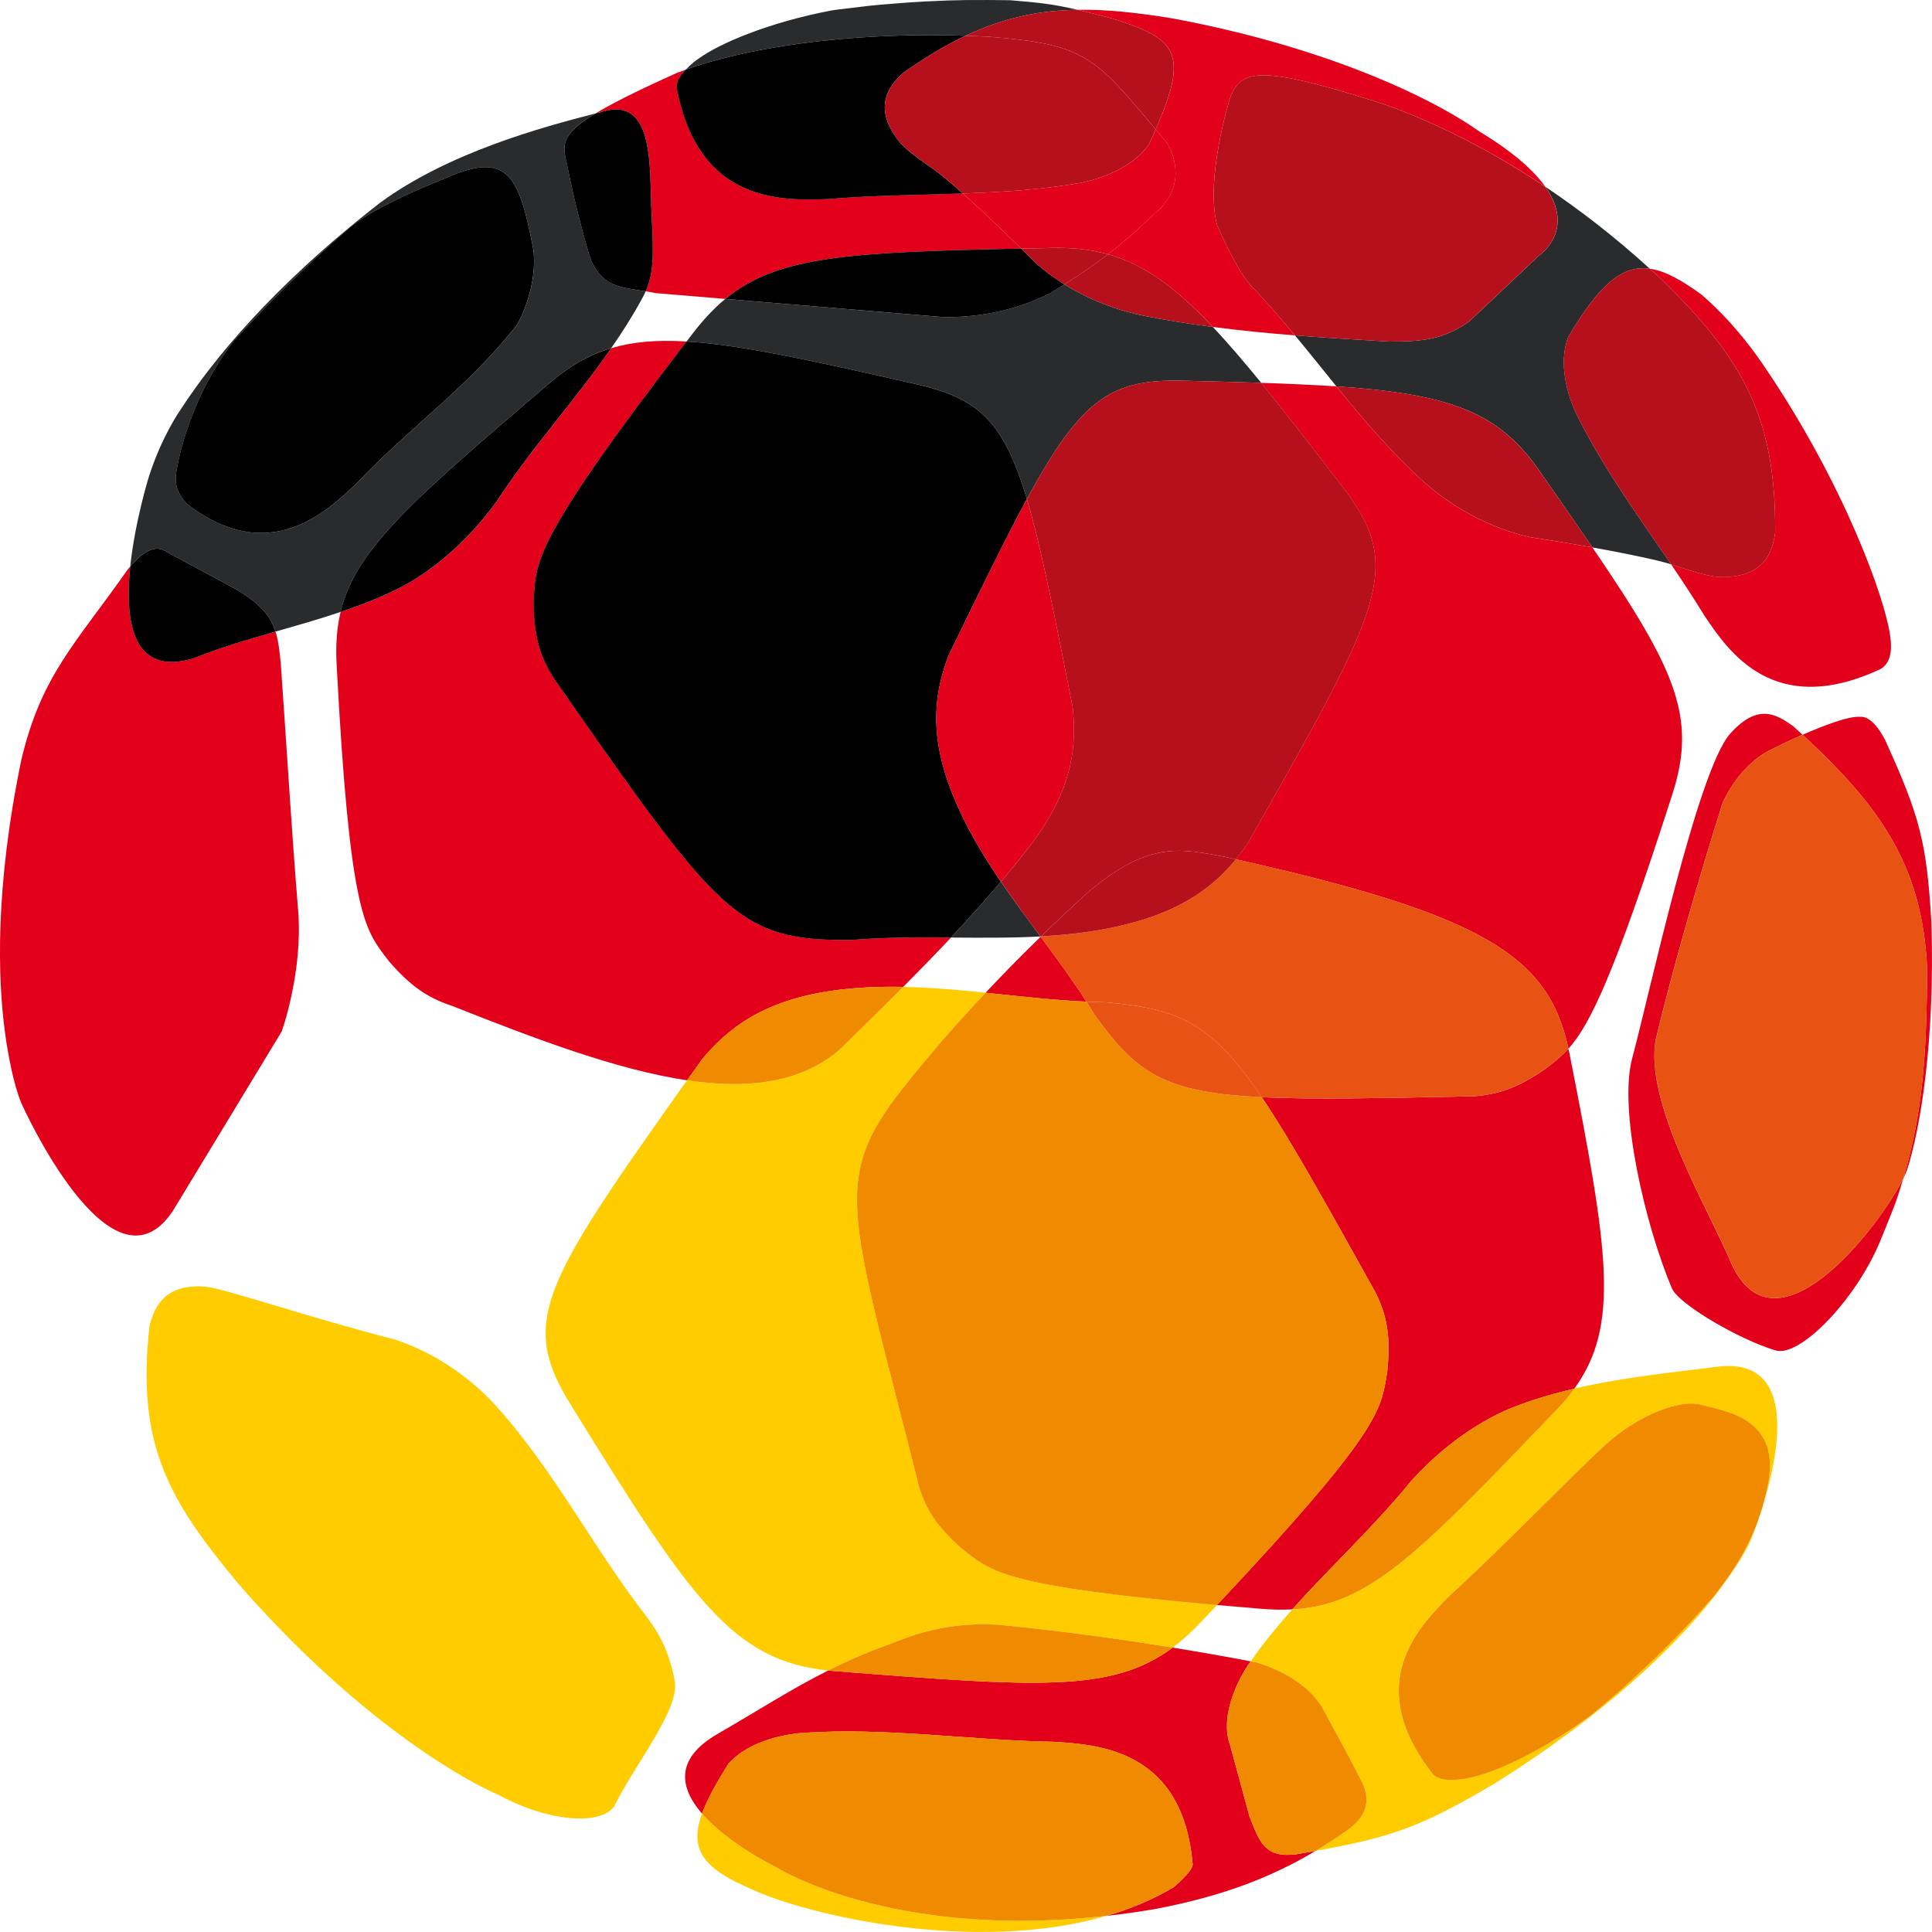 <?xml version="1.0" encoding="utf-8"?>
<!-- Generator: Adobe Illustrator 15.0.0, SVG Export Plug-In . SVG Version: 6.00 Build 0)  -->
<!DOCTYPE svg PUBLIC "-//W3C//DTD SVG 1.1//EN" "http://www.w3.org/Graphics/SVG/1.1/DTD/svg11.dtd">
<svg version="1.1" id="Ebene_1" xmlns="http://www.w3.org/2000/svg" xmlns:xlink="http://www.w3.org/1999/xlink" x="0px" y="0px"
	 width="82.459px" height="82.457px" viewBox="86.83 0 82.459 82.457" enable-background="new 86.83 0 82.459 82.457"
	 xml:space="preserve">
<g>
	<path fill="#E2001A" d="M169.263,39.373c-0.201-3.41-0.479-4.503-1.979-7.799c-0.447-0.846-0.826-1-1.063-0.98
		c-0.499-0.037-1.581,0.383-2.456,0.766c3.345,3.097,5.081,5.585,5.313,9.879c-0.004,4.046-0.242,6.416-1.017,9.068
		c0.077-0.158,0.138-0.294,0.171-0.399C168.767,48.245,169.425,44.543,169.263,39.373"/>
	<path fill="#E2001A" d="M136.156,5.523c0.146,0.173,0.293,0.348,0.45,0.536c0.433,0.677,0.771,1.971-0.433,2.999
		c-0.35,0.299-0.92,0.924-2.053,1.793c1.516,0.423,2.852,1.379,4.477,3.104c1.179,0.154,2.354,0.268,3.496,0.359
		c-0.6-0.728-1.221-1.444-1.875-2.129c-0.662-0.73-1.445-2.585-1.445-2.585c-0.52-2.002,0.555-5.415,0.555-5.415
		c0.465-1.205,1.174-1.442,6.264,0.162c1.736,0.571,4.305,1.693,7.191,3.621c-0.482-0.678-1.343-1.467-2.805-2.351
		c-2.223-1.575-6.85-3.676-13.152-4.839c-1.478-0.24-2.775-0.38-4.006-0.361c0.398,0.092,0.866,0.209,1.456,0.366
		C137.022,1.634,137.617,2.223,136.156,5.523"/>
	<path fill="#E2001A" d="M147.585,20.555c-1.373-1.239-2.559-2.64-3.715-4.063c-0.957-0.065-2.021-0.112-3.211-0.152
		c0.985,1.214,2.1,2.653,3.405,4.354c2.724,3.494,1.826,5.073-4.004,15.341c-0.146,0.211-0.308,0.426-0.483,0.641
		c10.68,2.391,13.354,4.176,14.195,8.083c0.887-0.981,1.93-3.06,4.41-10.783c1.095-3.317,0.214-5.334-3.389-10.612
		c-0.741-0.133-1.621-0.279-2.672-0.438C149.898,22.417,148.328,21.222,147.585,20.555"/>
	<path fill="#E2001A" d="M162.595,22.731c-0.12,0.867-0.479,1.868-2.203,1.899c-0.686,0.013-1.532-0.326-2.238-0.544
		c0.491,0.725,0.973,1.455,1.43,2.203c1.028,1.527,2.946,4.369,7.459,2.289c0.672-0.314,0.467-1.313,0.467-1.382
		c-0.162-1.473-1.93-6.528-5.467-11.685c-0.551-0.801-1.381-1.882-2.578-2.925c-0.854-0.626-1.563-1.025-2.217-1.117
		c0.166,0.146,0.326,0.29,0.487,0.442C161.065,15.18,162.641,17.632,162.595,22.731"/>
	<path fill="#2A2B2D" d="M102.065,20.616c-1.337,1.278-3.782,3.558-7.245,0.897c-0.221-0.237-0.558-0.609-0.48-1.264
		c0.012-0.067,0.373-2.932,2.443-5.671c0,0,2.445-2.704,4.967-4.847c0.767-0.652,2.291-1.409,4.097-2.125
		c2.688-1.206,3.147-0.058,3.743,3.015c0.209,1.448-0.521,3.024-0.732,3.292C106.719,16.605,104.427,18.135,102.065,20.616
		 M110.197,16.424c0.877-0.762,1.733-1.272,2.719-1.566c0.475-0.68,0.918-1.377,1.313-2.107c0.062-0.108,0.112-0.212,0.16-0.316
		c-1.07-0.17-1.757-0.192-2.286-1.227c-0.07-0.047-0.732-2.411-1.066-4.17c-0.184-0.798-0.352-1.25,1.211-2.197
		c-2.262,0.582-6.277,1.666-9.207,3.821c-4.621,3.597-7.154,6.753-8.467,8.766c-0.072,0.11-0.82,1.159-1.38,2.886
		c-0.014,0.042-0.604,1.938-0.805,3.867c0.606-0.716,1.024-0.809,1.276-0.75c0.125,0.032,0.291,0.107,0.395,0.191l2.824,1.515
		c1.029,0.618,1.479,1.114,1.703,1.82c0.93-0.265,1.863-0.53,2.779-0.839C102.007,23.432,104.437,21.352,110.197,16.424"/>
	<path fill="#2A2B2D" d="M152.533,10.893l-3.01,2.84c-1.066,0.717-1.798,0.846-3.396,0.846c-1.271-0.076-2.627-0.155-4.027-0.265
		c0.598,0.72,1.18,1.452,1.77,2.178c4.895,0.329,6.948,1.112,8.685,3.637c0.84,1.206,1.584,2.274,2.243,3.237
		c1.83,0.326,2.771,0.557,3.074,0.638c0.092,0.023,0.188,0.053,0.283,0.084c-1.426-2.098-2.928-4.15-4.048-6.433
		c-0.147-0.305-0.866-1.893-0.347-3.264c1.337-2.279,2.33-3.087,3.486-2.921c-1.524-1.388-3.035-2.545-4.463-3.501
		C154.105,9.838,152.533,10.893,152.533,10.893"/>
	<path fill="#B6101D" d="M139.328,4.185c0,0-1.072,3.414-0.555,5.416c0,0,0.783,1.856,1.446,2.585
		c0.653,0.685,1.271,1.399,1.879,2.128c1.399,0.111,2.757,0.187,4.024,0.266c1.6,0,2.332-0.131,3.399-0.847l3.009-2.84
		c0,0,1.571-1.053,0.25-2.923c-2.887-1.929-5.453-3.051-7.189-3.622C140.501,2.744,139.792,2.979,139.328,4.185"/>
	<path fill="#B6101D" d="M143.871,16.491c1.156,1.423,2.342,2.824,3.715,4.063c0.742,0.666,2.313,1.862,4.537,2.371
		c1.051,0.159,1.932,0.306,2.674,0.439c-0.657-0.962-1.403-2.029-2.244-3.234C150.816,17.605,148.763,16.821,143.871,16.491"/>
	<path fill="#B6101D" d="M153.759,14.391c-0.521,1.371,0.197,2.959,0.347,3.264c1.12,2.283,2.622,4.335,4.048,6.433
		c0.706,0.216,1.553,0.555,2.238,0.544c1.725-0.033,2.083-1.034,2.203-1.901c0.046-5.099-1.529-7.549-4.86-10.82
		c-0.161-0.152-0.321-0.295-0.487-0.441C156.089,11.304,155.097,12.112,153.759,14.391"/>
	<path fill="#2A2B2D" d="M128.042,1.526c1.617-0.766,3.131-1.084,4.777-1.108c-1.119-0.26-1.677-0.307-2.879-0.409
		c-0.555-0.007-1.293-0.012-1.848-0.007c-0.727,0.013-0.727,0.013-1.783,0.06c-0.781,0.047-0.781,0.047-1.784,0.129
		c-0.601,0.053-0.626,0.058-1.88,0.209l-0.293,0.04c-2.697,0.509-4.824,1.412-5.736,2.083c-0.063,0.042-0.134,0.1-0.191,0.142
		c-0.127,0.11-0.234,0.209-0.324,0.304C118.478,2.115,122.705,1.347,128.042,1.526"/>
	<path fill="#B6101D" d="M129.046,1.569c4.088,0.316,4.519,0.856,7.109,3.955c1.458-3.302,0.863-3.89-1.88-4.741
		c-0.59-0.157-1.058-0.274-1.452-0.365c-1.65,0.024-3.164,0.341-4.781,1.108C128.373,1.537,128.707,1.55,129.046,1.569"/>
	<path fill="#2A2B2D" d="M130.658,21.3c2.357-4.342,3.629-5.146,6.777-5.049c1.167,0.028,2.234,0.056,3.225,0.088
		c-0.754-0.92-1.43-1.71-2.063-2.384c-1.016-0.131-2.029-0.29-3.031-0.495c-0.736-0.151-2.002-0.513-3.305-1.323
		c-0.202,0.127-0.409,0.256-0.633,0.389c-1.885,0.946-3.715,1.033-4.642,1.001l-9.2-0.769c-0.496,0.411-0.953,0.903-1.41,1.5
		c-0.082,0.108-0.16,0.212-0.242,0.317c2.259,0.137,5.26,0.787,9.689,1.797C128.514,16.964,129.636,17.874,130.658,21.3"/>
	<path fill="#2A2B2D" d="M131.237,39.968c-0.573-0.774-1.147-1.545-1.688-2.338c-0.672,0.796-1.389,1.596-2.131,2.386
		C128.69,40.024,129.966,40.037,131.237,39.968 M131.266,39.966c-0.009,0-0.021,0-0.028,0.002c0.002,0.004,0.008,0.008,0.008,0.014
		C131.255,39.976,131.257,39.97,131.266,39.966"/>
	<path fill="#B6101D" d="M135.566,13.46c1.002,0.205,2.016,0.365,3.031,0.497c-1.625-1.727-2.96-2.683-4.477-3.106
		c-0.502,0.383-1.108,0.815-1.858,1.286C133.562,12.948,134.83,13.31,135.566,13.46"/>
	<path fill="#B6101D" d="M130.658,21.3c0.592,1.98,1.147,4.799,1.955,8.885c0.157,1.504,0.079,3.359-1.695,5.74
		c-0.416,0.562-0.883,1.132-1.367,1.705c0.539,0.793,1.113,1.564,1.688,2.336c0.01,0,0.021,0,0.028-0.002
		c0.69-0.67,1.366-1.305,2.021-1.9c2.59-2.178,3.914-1.858,5.905-1.476c0.134,0.029,0.257,0.059,0.386,0.087
		c0.178-0.215,0.338-0.43,0.483-0.64c5.83-10.269,6.728-11.847,4.005-15.342c-1.307-1.701-2.421-3.14-3.406-4.354
		c-0.988-0.032-2.058-0.06-3.225-0.088C134.287,16.154,133.016,16.958,130.658,21.3"/>
	<path fill="#FFCC00" d="M162.314,63.197c-0.43,2.345-1.398,3.713-2.35,4.946c-0.355,0.396-0.83,0.92-1.19,1.306
		c-0.481,0.502-0.481,0.502-1.2,1.215c-0.539,0.52-0.539,0.52-1.248,1.173c-0.434,0.389-0.449,0.404-1.373,1.188l-0.218,0.181
		c-2.124,1.565-4.167,2.479-5.25,2.688c-0.067,0.017-0.159,0.027-0.229,0.039c-0.67,0.078-1.01,0.027-1.25-0.186
		c-3.055-3.857-0.635-6.304,0.668-7.617c2.527-2.319,5.146-5.069,6.688-6.48c1.32-1.205,3.132-1.954,4.063-1.693
		C160.421,60.233,162.761,60.476,162.314,63.197 M160.318,58.309c-2.141,0.273-4.24,0.478-6.295,0.957
		c-0.243,0.338-0.521,0.67-0.848,1.002c-5.838,6.083-7.918,8.245-11.188,8.422c-0.629,0.707-1.23,1.438-1.775,2.218
		c0.068,0.012,0.136,0.025,0.205,0.038c0.23,0.057,2.121,0.605,2.896,2.024c0,0,1.619,2.953,1.746,3.324
		c0.198,0.587,0.128,1.212-0.733,1.824c-0.438,0.311-0.885,0.602-1.354,0.878c3.369-0.595,4.621-1.09,7.656-2.88
		c4.881-3.057,7.678-5.883,9.16-7.718c0.084-0.099,0.188-0.234,0.269-0.332c0.294-0.386,1.073-1.41,1.476-2.277
		C161.57,65.702,164.781,57.982,160.318,58.309"/>
	<path fill="#FFCC00" d="M115.568,71.437c-0.238-0.985-0.531-1.618-1.119-2.408c-2.285-2.927-3.96-6.277-6.472-9.048
		c-0.667-0.737-2.112-2.079-4.274-2.803c-3.572-0.911-7.328-2.199-8.104-2.26c-1.716-0.138-2.175,0.823-2.388,1.674
		c-0.565,5.068,0.809,7.416,3.785,10.995c4.299,4.934,8.594,7.911,11.182,9.055c2.002,1.088,4.291,1.308,4.876,0.436
		c0.88-1.786,2.8-4.133,2.573-5.331C115.612,71.651,115.587,71.528,115.568,71.437"/>
	<path fill="#FFCC00" d="M129.867,69.386c2.17,0.223,4.553,0.537,7.012,0.933c0.432-0.32,0.842-0.696,1.261-1.144
		c0.215-0.229,0.427-0.451,0.635-0.672c-8.763-0.771-9.567-1.383-10.651-2.212c-0.08-0.061-0.186-0.147-0.263-0.21
		c-1.022-0.918-1.496-1.613-1.815-2.66c-2.877-11.517-3.799-13.006-0.729-16.913c1.179-1.497,2.383-2.869,3.58-4.139
		c-1.173-0.119-2.345-0.225-3.517-0.249c-0.955,0.958-1.896,1.882-2.764,2.725c-1.66,1.386-3.891,1.645-6.463,1.262
		c-6.264,8.823-7.177,10.33-4.9,13.952c5.092,8.247,6.852,10.813,10.924,11.24c0.773-0.389,1.594-0.755,2.527-1.091
		C125.403,69.955,127.182,69.088,129.867,69.386"/>
	<path fill="#FFCC00" d="M119.938,79.685c0,0-2.026-0.988-3.146-2.278c-0.561,1.545,0.052,2.356,2.166,3.247
		c2.274,1.06,9.418,2.769,15.1,1.115C124.83,82.813,119.938,79.685,119.938,79.685"/>
	<path fill="#E2001A" d="M92.389,24.18c-0.03,0.037-0.06,0.066-0.093,0.106c-2.281,3.241-3.696,4.537-4.553,8.134
		c-1.136,5.479-1.008,9.363-0.699,11.655c0.015,0.124,0.041,0.289,0.059,0.413c0.077,0.469,0.279,1.718,0.634,2.59
		c0.039,0.087,3.854,8.578,6.479,4.591l4.636-7.642c0,0,0.915-2.535,0.703-5.169c-0.272-3.293-0.474-6.748-0.736-10.463
		c-0.051-0.583-0.104-1.044-0.229-1.437c-1.184,0.335-2.359,0.68-3.496,1.139C92.474,28.89,92.145,26.512,92.389,24.18"/>
	<path d="M96.884,25.138l-2.824-1.517c-0.104-0.083-0.266-0.159-0.395-0.188c-0.252-0.06-0.67,0.032-1.276,0.748
		c-0.244,2.331,0.085,4.709,2.704,3.916c1.137-0.459,2.313-0.802,3.494-1.139C98.363,26.25,97.914,25.755,96.884,25.138"/>
	<path fill="#E2001A" d="M114.642,9.175c0.085,1.664,0.098,2.469-0.253,3.26c0.144,0.021,0.289,0.046,0.446,0.077l2.951,0.246
		c2.229-1.837,5.289-1.995,12.629-2.148c-1.104-1.087-1.924-1.846-2.49-2.351c-1.926,0.068-3.854,0.08-5.775,0.238
		c-1.932,0.067-5.521,0.197-6.439-4.763c0-0.249,0.111-0.476,0.392-0.764c-0.116,0.04-0.233,0.082-0.343,0.125
		c-1.674,0.75-2.781,1.303-3.514,1.747c0.146-0.038,0.285-0.072,0.412-0.106C114.808,4.185,114.542,7.292,114.642,9.175"/>
	<path fill="#E2001A" d="M134.121,10.851c1.133-0.868,1.705-1.494,2.055-1.792c1.203-1.028,0.863-2.323,0.432-2.998
		c-0.156-0.19-0.304-0.365-0.449-0.538c-0.086,0.199-0.181,0.407-0.281,0.627c-0.869,1.248-2.666,1.611-3.018,1.671
		c-1.638,0.279-3.283,0.38-4.934,0.438c0.566,0.505,1.386,1.264,2.49,2.352c0.402-0.009,0.815-0.018,1.246-0.028
		C132.567,10.56,133.367,10.64,134.121,10.851"/>
	<path d="M111.035,7.038c0.334,1.761,0.996,4.123,1.067,4.17c0.526,1.038,1.216,1.057,2.287,1.226
		c0.35-0.79,0.341-1.595,0.252-3.258c-0.101-1.885,0.166-4.991-1.985-4.44c-0.126,0.033-0.267,0.069-0.41,0.108
		C110.685,5.788,110.853,6.24,111.035,7.038"/>
	<path d="M122.149,8.498c1.922-0.16,3.851-0.169,5.776-0.238c-0.481-0.429-0.783-0.676-0.918-0.786
		c-0.586-0.47-1.5-0.984-1.924-1.595c-0.946-1.344-0.34-2.185,0.291-2.765c0.94-0.67,1.819-1.188,2.664-1.588
		c-5.336-0.178-9.563,0.59-11.938,1.444c-0.279,0.291-0.392,0.516-0.392,0.765C116.626,8.693,120.218,8.564,122.149,8.498"/>
	<path fill="#B6101D" d="M135.876,6.15c0.101-0.22,0.194-0.428,0.279-0.626c-2.592-3.099-3.021-3.639-7.109-3.955
		c-0.34-0.02-0.676-0.032-1.004-0.043c-0.851,0.401-1.727,0.918-2.666,1.588c-0.633,0.58-1.235,1.421-0.295,2.765
		c0.43,0.61,1.342,1.125,1.926,1.595c0.136,0.11,0.438,0.356,0.918,0.785c1.648-0.058,3.296-0.159,4.934-0.438
		C133.208,7.761,135.007,7.399,135.876,6.15"/>
	<path d="M131.63,12.526c0.223-0.133,0.43-0.261,0.633-0.389c-0.389-0.24-0.776-0.516-1.157-0.843
		c-0.241-0.244-0.47-0.467-0.688-0.685c-7.34,0.154-10.4,0.312-12.629,2.149l9.201,0.768
		C127.916,13.56,129.746,13.472,131.63,12.526"/>
	<path fill="#B6101D" d="M132.263,12.138c0.748-0.473,1.359-0.902,1.857-1.286c-0.754-0.211-1.554-0.293-2.459-0.267
		c-0.431,0.009-0.844,0.016-1.246,0.025c0.221,0.217,0.448,0.442,0.689,0.685C131.486,11.621,131.875,11.896,132.263,12.138"/>
	<path fill="#E2001A" d="M122.373,42.279c1.004-0.141,2.008-0.179,3.006-0.158c0.683-0.686,1.367-1.389,2.041-2.105
		c-1.418-0.01-2.836-0.015-4.246,0.103c-4.881,0.043-5.625-1.021-12.733-11.207c-0.601-0.97-0.817-1.815-0.832-3.226
		c0.003-0.104,0.009-0.242,0.015-0.345c0.104-1.471,0.185-2.543,6.512-10.765c-1.264-0.077-2.293,0.009-3.215,0.282
		c-1.559,2.244-3.416,4.279-4.907,6.567c-1.619,2.223-3.382,3.281-4.063,3.634c-0.834,0.43-1.703,0.765-2.584,1.06
		c-0.168,0.714-0.22,1.469-0.164,2.331c0.543,10.318,1.17,11.162,2.039,12.333c0.061,0.08,0.145,0.186,0.206,0.265
		c0.909,1.039,1.611,1.531,2.677,1.884c3.568,1.415,7.035,2.73,10.031,3.176c0.213-0.299,0.432-0.604,0.654-0.92
		C117.828,43.991,119.291,42.712,122.373,42.279"/>
	<path d="M108.011,21.425c1.49-2.288,3.35-4.325,4.908-6.566c-0.988,0.294-1.846,0.803-2.723,1.566
		c-5.761,4.927-8.189,7.009-8.832,9.694c0.879-0.295,1.748-0.631,2.584-1.06C104.63,24.706,106.39,23.648,108.011,21.425"/>
	<path d="M127.5,33.936c-1.111-2.74-0.715-4.558-0.178-5.973c1.379-2.835,2.438-5.006,3.336-6.662
		c-1.021-3.427-2.145-4.335-4.832-4.927c-4.432-1.011-7.433-1.663-9.693-1.798c-6.326,8.221-6.404,9.295-6.512,10.765
		c-0.008,0.102-0.011,0.241-0.018,0.345c0.018,1.412,0.234,2.256,0.836,3.226c7.107,10.186,7.854,11.251,12.732,11.208
		c1.412-0.119,2.826-0.114,4.246-0.104c0.742-0.791,1.459-1.589,2.131-2.386C128.755,36.468,128.033,35.258,127.5,33.936"/>
	<path fill="#E2001A" d="M132.613,30.186c-0.805-4.086-1.367-6.905-1.955-8.884c-0.898,1.656-1.957,3.826-3.336,6.661
		c-0.537,1.417-0.938,3.233,0.178,5.973c0.533,1.323,1.256,2.531,2.051,3.694c0.484-0.572,0.947-1.143,1.367-1.704
		C132.692,33.543,132.773,31.688,132.613,30.186"/>
	<path fill="#F08A00" d="M122.615,44.846c0.866-0.845,1.809-1.767,2.764-2.726c-0.998-0.02-2.002,0.019-3.006,0.159
		c-3.086,0.431-4.545,1.713-5.565,2.909c-0.224,0.316-0.442,0.621-0.654,0.919C118.725,46.49,120.955,46.232,122.615,44.846"/>
	<path d="M108.856,13.913c0.211-0.268,0.94-1.844,0.733-3.292c-0.596-3.073-1.055-4.221-3.744-3.015
		c-1.807,0.717-3.333,1.473-4.098,2.125c-2.521,2.143-4.965,4.847-4.965,4.847c-2.072,2.739-2.434,5.604-2.443,5.671
		c-0.077,0.655,0.263,1.027,0.479,1.265c3.464,2.66,5.908,0.38,7.245-0.898C104.425,18.136,106.718,16.605,108.856,13.913"/>
	<path fill="#E2001A" d="M140.16,77.533l-0.824-3.028c-0.535-1.472,0.629-3.244,0.765-3.441c0.034-0.054,0.075-0.102,0.112-0.156
		c-1.116-0.214-2.233-0.408-3.334-0.587c-2.586,1.925-5.772,1.678-14.32,1.012c-0.133-0.008-0.26-0.022-0.383-0.034
		c-1.616,0.812-3.021,1.728-4.737,2.716c-1.869,1.088-1.558,2.34-0.646,3.391c0.213-0.586,0.588-1.273,1.119-2.116
		c0.989-1.128,2.814-1.304,3.17-1.329c3.588-0.244,7.147,0.318,10.726,0.381c1.929,0.117,5.517,0.344,5.927,5.243
		c-0.031,0.322-0.824,0.969-0.824,0.969c-0.879,0.525-1.843,0.925-2.851,1.216c0.685-0.074,1.386-0.174,2.116-0.3
		c2.941-0.561,5.009-1.399,6.8-2.471c-0.267,0.047-0.545,0.097-0.84,0.146C140.828,79.294,140.595,78.657,140.16,77.533"/>
	<path fill="#F08A00" d="M145.06,76.295c-0.127-0.371-1.746-3.323-1.746-3.323c-0.773-1.421-2.665-1.969-2.896-2.027
		c-0.068-0.012-0.135-0.025-0.205-0.037c-0.035,0.054-0.076,0.102-0.111,0.156c-0.137,0.197-1.303,1.969-0.764,3.441l0.824,3.028
		c0.435,1.124,0.666,1.762,1.975,1.61c0.297-0.05,0.572-0.1,0.837-0.146c0.467-0.276,0.915-0.571,1.354-0.879
		C145.188,77.507,145.257,76.883,145.06,76.295"/>
	<path fill="#F08A00" d="M136.878,70.321c-2.459-0.401-4.844-0.713-7.012-0.935c-2.684-0.298-4.464,0.572-5.164,0.823
		c-0.935,0.335-1.754,0.702-2.527,1.091c0.123,0.012,0.25,0.025,0.38,0.034C131.105,72,134.292,72.246,136.878,70.321"/>
	<path fill="#F08A00" d="M137.733,79.584c-0.409-4.899-3.998-5.126-5.928-5.243c-3.576-0.063-7.136-0.625-10.724-0.38
		c-0.355,0.024-2.182,0.202-3.17,1.328c-0.533,0.845-0.908,1.528-1.119,2.114c1.115,1.293,3.147,2.281,3.147,2.281
		s4.89,3.127,14.117,2.084c1.008-0.291,1.972-0.688,2.851-1.216C136.908,80.554,137.701,79.905,137.733,79.584"/>
	<path fill="#E2001A" d="M160.626,53.7c-1.027-2.352-3.596-6.68-3.131-9.319c0.732-3.063,1.865-6.974,2.842-10.066
		c0.078-0.2,0.752-1.704,2.154-2.358c0,0,0.564-0.287,1.272-0.597c-0.134-0.12-0.261-0.24-0.394-0.364
		c-0.686-0.476-1.483-1.035-2.695,0.319c-1.397,1.564-3.471,11.234-4.18,13.847c-0.599,2.216,0.563,7.155,1.694,9.826
		c0.285,0.674,2.874,2.183,4.396,2.64c1.002,0.357,3.388-2.053,4.469-4.596c0.587-1.464,0.658-1.543,1.006-2.725
		C167.041,52.363,162.485,58.3,160.626,53.7"/>
	<path fill="#E85213" d="M163.765,31.359c-0.708,0.311-1.273,0.597-1.273,0.597c-1.4,0.655-2.076,2.157-2.154,2.36
		c-0.973,3.09-2.107,7.001-2.838,10.063c-0.467,2.641,2.101,6.968,3.129,9.32c1.857,4.6,6.414-1.338,7.434-3.394
		c0.773-2.651,1.016-5.021,1.016-9.067C168.849,36.944,167.106,34.457,163.765,31.359"/>
	<path fill="#E2001A" d="M153.05,45.416c-0.077,0.064-0.188,0.145-0.266,0.206c-1.146,0.783-1.951,1.088-3.07,1.17
		c-4.078,0.083-6.934,0.139-9.03,0.039c1.22,1.805,2.688,4.444,4.862,8.347c0.5,1.024,0.633,1.885,0.5,3.291
		c-0.014,0.104-0.032,0.24-0.049,0.342c-0.25,1.429-0.437,2.475-7.228,9.693c0.571,0.051,1.177,0.101,1.819,0.155
		c0.498,0.044,0.959,0.054,1.397,0.03c1.654-1.852,3.501-3.541,5.063-5.469c1.809-2.008,3.633-2.868,4.336-3.146
		c0.871-0.344,1.752-0.598,2.64-0.805c1.951-2.702,1.453-5.873-0.19-14.218c-0.019-0.098-0.039-0.194-0.062-0.291
		C153.53,45.029,153.298,45.217,153.05,45.416"/>
	<path fill="#E2001A" d="M131.246,39.981c-0.77,0.747-1.559,1.545-2.352,2.39c1.434,0.148,2.863,0.315,4.303,0.38
		C132.589,41.801,131.921,40.891,131.246,39.981"/>
	<path fill="#E85213" d="M139.578,36.675c-0.895,1.096-2.229,2.188-4.759,2.798c-1.177,0.286-2.362,0.425-3.555,0.491
		c-0.007,0.005-0.011,0.012-0.019,0.017c0.674,0.909,1.342,1.82,1.95,2.77c0.276,0.013,0.552,0.023,0.831,0.027
		c3.107,0.278,4.485,0.846,6.654,4.051c2.099,0.101,4.953,0.045,9.031-0.038c1.119-0.082,1.922-0.387,3.07-1.17
		c0.077-0.061,0.188-0.141,0.268-0.206c0.246-0.198,0.479-0.386,0.723-0.657C152.932,40.851,150.257,39.067,139.578,36.675"/>
	<path fill="#B6101D" d="M133.287,38.064c-0.654,0.596-1.33,1.229-2.021,1.9c1.19-0.066,2.377-0.205,3.558-0.492
		c2.524-0.61,3.86-1.701,4.756-2.798c-0.131-0.027-0.254-0.057-0.387-0.086C137.201,36.207,135.876,35.887,133.287,38.064"/>
	<path fill="#F08A00" d="M147.05,63.22c-1.562,1.929-3.407,3.616-5.062,5.469c3.269-0.176,5.349-2.338,11.188-8.422
		c0.326-0.331,0.603-0.662,0.85-1.001c-0.888,0.209-1.768,0.463-2.64,0.807C150.684,60.35,148.859,61.212,147.05,63.22"/>
	<path fill="#F08A00" d="M146.046,58.469c0.131-1.406,0-2.269-0.5-3.292c-2.174-3.903-3.641-6.542-4.864-8.348
		c-4.181-0.201-5.354-1.03-7.158-3.551c-0.104-0.177-0.218-0.351-0.326-0.526c-1.437-0.065-2.868-0.233-4.303-0.381
		c-1.196,1.267-2.401,2.64-3.58,4.138c-3.069,3.906-2.147,5.396,0.729,16.912c0.319,1.048,0.793,1.743,1.816,2.661
		c0.076,0.062,0.182,0.148,0.262,0.209c1.084,0.829,1.89,1.442,10.651,2.214c6.788-7.22,6.974-8.265,7.224-9.694
		C146.014,58.709,146.033,58.573,146.046,58.469"/>
	<path fill="#E85213" d="M140.684,46.829c-2.17-3.205-3.548-3.772-6.658-4.051c-0.276-0.004-0.551-0.013-0.827-0.027
		c0.11,0.175,0.221,0.349,0.325,0.527C135.328,45.798,136.498,46.628,140.684,46.829"/>
	<path fill="#F08A00" d="M159.43,59.957c-0.935-0.262-2.743,0.487-4.066,1.694c-1.543,1.409-4.161,4.159-6.688,6.478
		c-1.299,1.314-3.723,3.759-0.67,7.618c0.242,0.214,0.582,0.265,1.254,0.188c0.068-0.012,0.158-0.025,0.228-0.041
		c1.083-0.207,3.126-1.121,5.247-2.688l0.219-0.18c0.926-0.784,0.944-0.799,1.375-1.188c0.707-0.652,0.707-0.652,1.248-1.172
		c0.719-0.712,0.719-0.712,1.2-1.214c0.361-0.389,0.838-0.911,1.19-1.308c0.951-1.233,1.92-2.599,2.35-4.947
		C162.761,60.477,160.421,60.232,159.43,59.957"/>
</g>
</svg>
